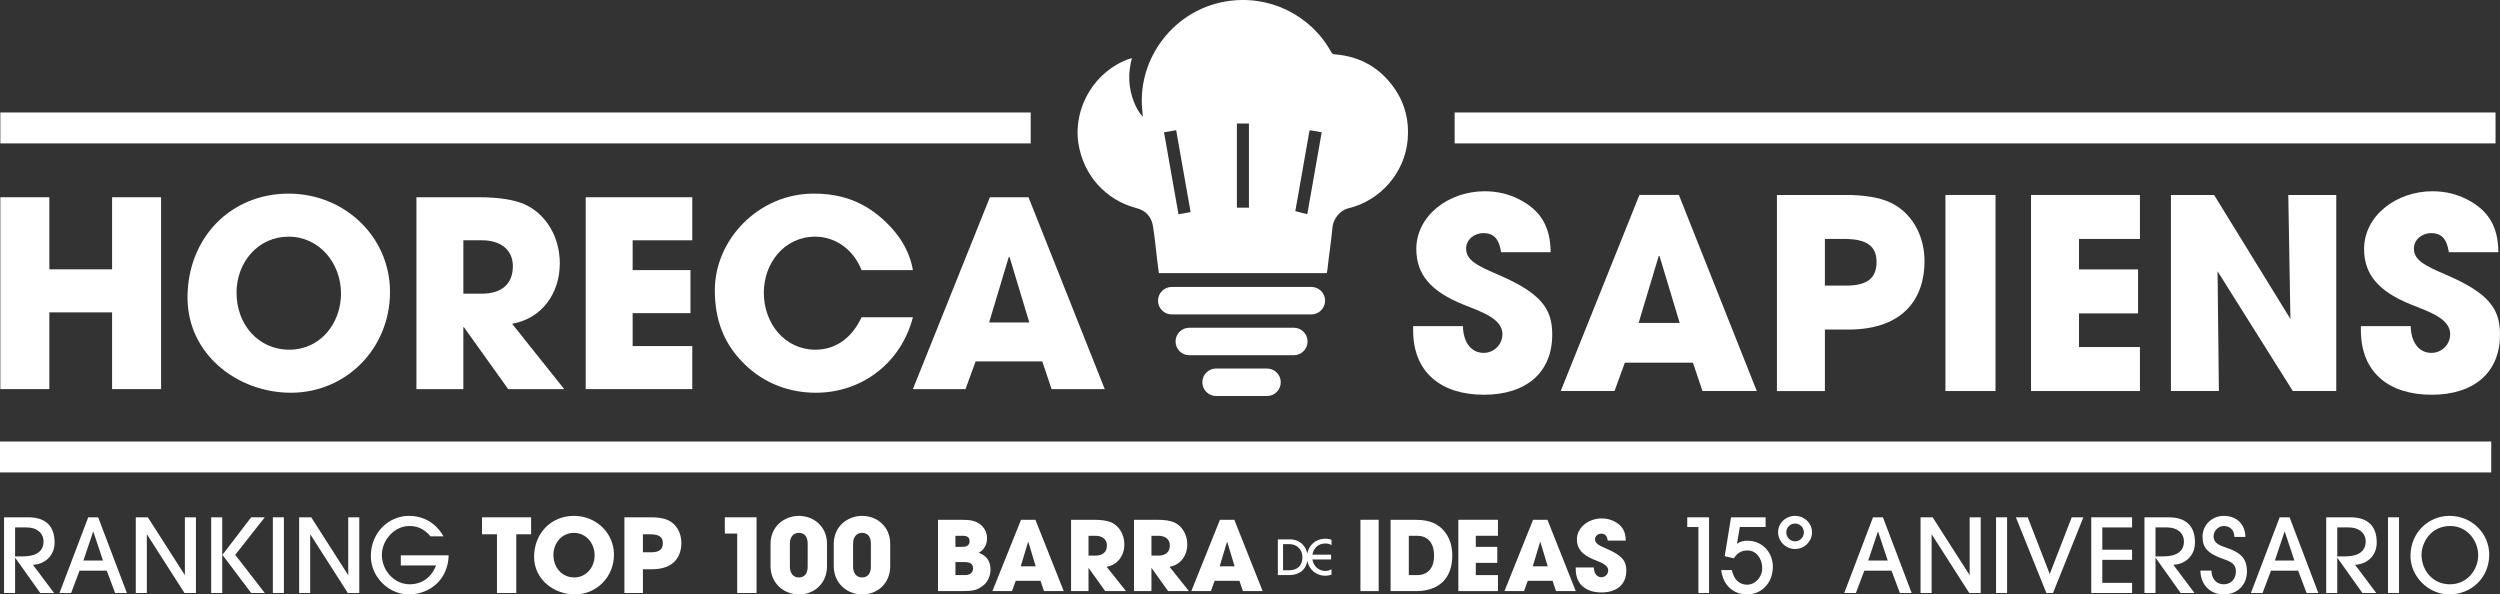 <?xml version="1.0" encoding="UTF-8"?><svg id="Capa_2" xmlns="http://www.w3.org/2000/svg" viewBox="0 0 1358.851 323.089"><rect x="0" y="0" width="1358.851" height="323.089" fill="#333333" stroke="none"/><g id="Capa_1-2"><rect y="239.981" width="1354.084" height="16.802" style="fill:#fff;"/><path d="M725.49,29.527c-.961-.073-1.469-.417-1.923-1.252-11.353-20.439-34.059-31.357-57.183-27.512-27.856,4.625-47.843,30.142-45.612,58.216.127,1.506.272,3.011.417,4.516-2.23-2.339-3.645-5.096-4.806-7.998-3.083-7.762-3.373-15.688-1.125-23.903-.544.145-.888.218-1.233.327-18.698,6.384-30.795,26.261-27.894,45.812,2.594,17.338,14.781,31.013,31.594,35.383,5.187,1.342,8.197,4.806,8.995,9.956.961,6.076,1.524,12.224,2.267,18.354.291,2.341.599,4.698.907,7.037h91.297c.236-1.578.544-3.046.635-4.533.109-1.633.997-7.98,1.07-8.506.526-4.062.98-8.143,1.415-12.223.472-4.353,4.208-8.924,8.252-9.885,17.737-4.135,31.013-19.441,32.573-37.397.87-10.102-1.361-19.441-7.128-27.784-7.834-11.336-18.771-17.52-32.518-18.608ZM640.559,116.472c-2.63-14.908-5.241-29.671-7.871-44.56,2.267-.4,4.353-.762,6.602-1.161,2.612,14.854,5.206,29.581,7.853,44.543-2.195.398-4.316.779-6.583,1.179ZM678.844,112.862h-6.547v-45.703h6.547v45.703ZM710.564,116.453c-.091-.073-6.529-1.631-6.511-1.74.834-4.389,1.814-10.174,2.63-14.854,1.633-9.195,3.228-18.371,4.843-27.567.09-.452.199-.906.344-1.522,2.176.381,4.244.726,6.529,1.124-2.612,14.835-5.205,29.598-7.835,44.56Z" style="fill:#fff;"/><path d="M712.774,155.961h-75.875c-4.125,0-7.469,3.344-7.469,7.469,0,4.124,3.344,7.468,7.469,7.468h75.875c4.125,0,7.469-3.344,7.469-7.468,0-4.125-3.344-7.469-7.469-7.469Z" style="fill:#fff;"/><path d="M710.705,185.604c0-4.124-3.344-7.468-7.469-7.468h-56.801c-4.125,0-7.469,3.344-7.469,7.468,0,4.126,3.344,7.469,7.469,7.469h56.801c4.125,0,7.469-3.344,7.469-7.469Z" style="fill:#fff;"/><path d="M660.997,200.311c-4.125,0-7.469,3.344-7.469,7.469,0,4.124,3.344,7.469,7.469,7.469h27.679c4.124,0,7.469-3.345,7.469-7.469,0-4.125-3.344-7.469-7.469-7.469h-27.679Z" style="fill:#fff;"/><path d="M843.704,181.868c0-13.97-5.905-22.465-29.378-32.547-11.664-5.04-17.426-7.921-17.426-14.256,0-4.754,4.32-8.354,9.362-8.354,5.328,0,8.495,2.738,9.648,10.37h26.931c-.146-14.259-5.616-22.754-16.994-28.658-5.616-2.881-11.809-4.465-18.865-4.465-19.587,0-37.156,13.248-37.156,31.396,0,13.825,7.921,23.042,25.346,30.097,9.648,3.889,21.457,7.632,21.457,16.129,0,5.759-4.608,10.225-10.225,10.225-6.767,0-11.09-5.759-11.233-14.545h-27.074v2.304c0,22.897,15.264,34.994,38.452,34.994,23.042,0,37.153-12.098,37.153-32.69Z" style="fill:#fff;"/><path d="M925.364,212.542h29.521l-42.338-106.569h-21.458l-42.771,106.569h29.235l5.616-15.41h37.01l5.185,15.41ZM890.656,175.532l10.947-36.436.431.143,10.944,36.293h-22.322Z" style="fill:#fff;"/><path d="M1027.327,110.005c-5.616-2.59-14.114-4.175-25.491-4.032h-36.002v106.569h26.066v-33.412h12.674c30.531,0,41.475-17.423,41.475-37.153,0-14.402-7.201-26.642-18.722-31.973ZM1003.565,155.226h-11.666v-25.346h10.658c12.095,0,17.426,3.889,17.426,12.529,0,9.071-5.473,12.817-16.418,12.817Z" style="fill:#fff;"/><rect x="1057.427" y="105.973" width="27.219" height="106.569" style="fill:#fff;"/><polygon points="1163.133 129.88 1163.133 105.973 1103.944 105.973 1103.944 212.542 1163.133 212.542 1163.133 188.635 1130.01 188.635 1130.01 170.347 1162.125 170.347 1162.125 146.44 1130.01 146.44 1130.01 129.88 1163.133 129.88" style="fill:#fff;"/><polygon points="1205.333 147.448 1246.232 212.542 1269.85 212.542 1269.85 105.973 1243.782 105.973 1244.935 173.371 1203.46 105.973 1179.987 105.973 1179.987 212.542 1206.053 212.542 1205.333 147.448" style="fill:#fff;"/><path d="M1321.407,126.711c5.328,0,8.497,2.738,9.648,10.37h26.931c-.143-14.259-5.616-22.754-16.992-28.658-5.616-2.881-11.809-4.465-18.867-4.465-19.584,0-37.155,13.248-37.155,31.396,0,13.825,7.923,23.042,25.346,30.097,9.65,3.889,21.46,7.632,21.46,16.129,0,5.759-4.608,10.225-10.225,10.225-6.77,0-11.09-5.759-11.235-14.545h-27.074v2.304c0,22.897,15.267,34.994,38.452,34.994,23.042,0,37.155-12.098,37.155-32.69,0-13.97-5.905-22.465-29.378-32.547-11.666-5.04-17.426-7.921-17.426-14.256,0-4.754,4.32-8.354,9.36-8.354Z" style="fill:#fff;"/><rect x=".186" y="61.139" width="560.042" height="16.802" style="fill:#fff;"/><rect x="790.656" y="61.139" width="565.769" height="16.802" style="fill:#fff;"/><polygon points="26.821 169.785 60.925 169.785 60.925 211.497 87.559 211.497 87.559 107.215 60.925 107.215 60.925 146.391 26.821 146.391 26.821 107.215 .186 107.215 .186 211.497 26.821 211.497 26.821 169.785" style="fill:#fff;"/><path d="M211.984,158.652c0-29.876-24.661-53.411-55.101-53.411-31.707,0-54.959,24.24-54.959,56.511,0,30.863,27.197,51.718,56.229,51.718,29.874,0,53.832-23.957,53.832-54.818ZM157.306,190.077c-17.052,0-28.747-13.811-28.747-31.002,0-16.488,11.695-30.44,28.324-30.44,16.769,0,28.466,14.516,28.466,30.862,0,16.63-11.555,30.58-28.043,30.58Z" style="fill:#fff;"/><path d="M304.277,143.15c0-14.797-7.891-27.057-19.166-32.131-5.495-2.395-13.811-3.803-24.661-3.803h-34.104v104.282h25.507v-33.682h.283l24.097,33.682h30.44l-28.326-35.512c16.066-2.819,25.93-16.347,25.93-32.835ZM261.72,159.638h-9.866v-29.032h10.147c10.005,0,16.769,5.074,16.769,14.093,0,10.005-6.481,14.938-17.05,14.938Z" style="fill:#fff;"/><polygon points="376.281 130.607 376.281 107.215 318.361 107.215 318.361 211.497 376.281 211.497 376.281 188.104 343.868 188.104 343.868 170.207 375.295 170.207 375.295 146.814 343.868 146.814 343.868 130.607 376.281 130.607" style="fill:#fff;"/><path d="M468.297,172.463c-5.497,11.697-14.516,17.614-25.085,17.614-16.488,0-28.043-14.092-28.043-31.002,0-16.207,11.274-30.44,27.902-30.44,10.852,0,20.716,6.764,25.226,18.179h27.902c-1.831-10.71-7.75-20.293-17.616-28.749-10.428-8.878-21.983-12.824-36.357-12.824-29.876,0-53.692,24.943-53.692,52.565,0,15.783,4.791,29.03,16.066,40.023,10.71,10.569,24.38,15.641,38.895,15.641,24.661,0,46.221-15.924,52.704-41.007h-27.902Z" style="fill:#fff;"/><path d="M538.043,107.215l-41.854,104.282h28.607l5.495-15.08h36.218l5.073,15.08h28.89l-41.432-104.282h-20.997ZM537.621,175.28l10.709-35.654.424.141,10.709,35.512h-21.842Z" style="fill:#fff;"/><path d="M21.883,322.311l-13.563-19.066h-.111v19.066H2.204v-41.135h13.174c9.895,0,14.286,5.225,14.286,13.675,0,7.838-6.003,11.951-11.785,12.118l11.506,15.342h-7.504ZM12.599,302.41c7.004,0,11.062-2.724,11.062-8.061,0-4.725-3.78-7.671-9.117-7.671h-6.337v15.731h4.392Z" style="fill:#fff;"/><path d="M62.576,322.311l-4.558-12.118h-14.787l-4.558,12.118h-6.337l15.62-41.135h5.392l15.62,41.135h-6.393ZM50.736,288.958h-.111l-5.281,15.731h10.618l-5.226-15.731Z" style="fill:#fff;"/><path d="M100.268,322.311l-20.345-31.796h-.111v31.796h-6.003v-41.135h6.56l20.012,31.296h.111v-31.296h6.003v41.135h-6.226Z" style="fill:#fff;"/><path d="M114.786,322.311v-41.135h6.003v41.135h-6.003ZM136.521,322.311l-15.62-20.734,15.62-20.4h7.393l-16.065,20.4,16.065,20.734h-7.393Z" style="fill:#fff;"/><path d="M148.309,322.311v-41.135h6.003v41.135h-6.003Z" style="fill:#fff;"/><path d="M189.056,322.311l-20.345-31.796h-.111v31.796h-6.003v-41.135h6.56l20.012,31.296h.111v-31.296h6.003v41.135h-6.226Z" style="fill:#fff;"/><path d="M217.855,307.358v-5.503h26.015c-.389,13.675-10.729,21.234-21.679,21.234-11.118,0-20.623-9.673-20.623-20.79,0-13.341,10.228-21.901,20.623-21.901,7.894,0,14.675,3.725,18.844,11.117h-7.004c-3.502-4.002-7.004-5.614-11.562-5.614-8.004,0-14.897,7.561-14.897,15.676,0,8.672,6.837,16.01,15.12,16.01,6.503,0,11.729-3.613,14.341-10.229h-19.178Z" style="fill:#fff;"/><path d="M270.114,322.311v-31.907h-8.116v-9.228h26.682v9.228h-8.06v31.907h-10.506Z" style="fill:#fff;"/><path d="M290.296,302.689c0-12.73,9.172-22.291,21.679-22.291,12.007,0,21.735,9.283,21.735,21.067,0,12.174-9.45,21.624-21.235,21.624-11.451,0-22.179-8.228-22.179-20.4ZM323.203,301.799c0-6.448-4.614-12.174-11.229-12.174-6.56,0-11.173,5.503-11.173,12.007,0,6.782,4.614,12.229,11.34,12.229,6.504,0,11.062-5.503,11.062-12.062Z" style="fill:#fff;"/><path d="M339.385,322.311v-41.135h13.896c4.392-.056,7.671.556,9.839,1.557,4.447,2.057,7.227,6.781,7.227,12.34,0,7.616-4.225,14.342-16.01,14.342h-4.892v12.896h-10.061ZM353.949,300.187c4.225,0,6.337-1.445,6.337-4.947,0-3.335-2.057-4.836-6.726-4.836h-4.114v9.783h4.503Z" style="fill:#fff;"/><path d="M400.703,322.311v-32.297h-6.726v-8.838h17.232v41.135h-10.506Z" style="fill:#fff;"/><path d="M449.512,307.692c0,9.505-7.004,15.397-15.176,15.397-8.227,0-15.509-5.948-15.509-15.397v-12.062c0-9.784,7.727-15.231,15.398-15.231,8.282,0,15.287,6.003,15.287,15.12v12.174ZM439.006,295.573c0-3.613-1.501-5.948-4.836-5.948-3.113,0-4.836,2.445-4.836,5.948v12.34c0,3.558,1.723,5.948,4.836,5.948,3.335,0,4.836-2.335,4.836-5.948v-12.34Z" style="fill:#fff;"/><path d="M483.869,307.692c0,9.505-7.004,15.397-15.176,15.397-8.227,0-15.509-5.948-15.509-15.397v-12.062c0-9.784,7.727-15.231,15.398-15.231,8.282,0,15.287,6.003,15.287,15.12v12.174ZM473.363,295.573c0-3.613-1.501-5.948-4.836-5.948-3.113,0-4.836,2.445-4.836,5.948v12.34c0,3.558,1.723,5.948,4.836,5.948,3.335,0,4.836-2.335,4.836-5.948v-12.34Z" style="fill:#fff;"/><path d="M923.153,322.311v-35.854h-6.059v-5.28h11.84v41.135h-5.781Z" style="fill:#fff;"/><path d="M945.669,286.456l-1.557,9.117c1.779-1.279,3.558-1.668,5.726-1.668,8.116,0,13.786,6.393,13.786,14.175,0,8.338-5.726,15.009-14.063,15.009-7.504,0-13.063-5.114-14.008-13.229h5.781c1.112,5.28,4.225,7.948,8.283,7.948,4.502,0,8.227-4.169,8.227-9.005,0-5.114-3.168-9.617-8.004-9.617-3.335,0-5.67,1.445-7.393,4.28l-5.003-1.167,3.446-21.123h18.789v5.28h-14.008Z" style="fill:#fff;"/><path d="M975.689,298.408c-5.114,0-9.228-4.17-9.228-9.117s4.169-8.894,9.228-8.894,9.228,4.002,9.228,8.949c0,4.781-4.058,9.062-9.228,9.062ZM980.47,289.347c0-2.668-2.112-4.78-4.836-4.78-2.613,0-4.725,2.168-4.725,4.836s2.168,4.836,4.781,4.836,4.781-2.168,4.781-4.892Z" style="fill:#fff;"/><path d="M1032.671,322.311l-4.558-12.118h-14.787l-4.558,12.118h-6.337l15.62-41.135h5.392l15.62,41.135h-6.393ZM1020.83,288.958h-.111l-5.281,15.731h10.618l-5.226-15.731Z" style="fill:#fff;"/><path d="M1070.363,322.311l-20.345-31.796h-.111v31.796h-6.003v-41.135h6.56l20.012,31.296h.111v-31.296h6.003v41.135h-6.226Z" style="fill:#fff;"/><path d="M1084.931,322.311v-41.135h6.003v41.135h-6.003Z" style="fill:#fff;"/><path d="M1112.281,322.311l-16.565-41.135h6.448l11.951,30.851,11.952-30.851h6.337l-16.51,41.135h-3.613Z" style="fill:#fff;"/><path d="M1136.688,322.311v-41.135h22.179v5.503h-16.176v12.118h16.176v5.503h-16.176v12.508h16.176v5.503h-22.179Z" style="fill:#fff;"/><path d="M1185.275,322.311l-13.563-19.066h-.111v19.066h-6.003v-41.135h13.174c9.895,0,14.286,5.225,14.286,13.675,0,7.838-6.003,11.951-11.785,12.118l11.506,15.342h-7.504ZM1175.991,302.41c7.004,0,11.062-2.724,11.062-8.061,0-4.725-3.78-7.671-9.117-7.671h-6.337v15.731h4.392Z" style="fill:#fff;"/><path d="M1214.461,291.849c0-3.725-2.39-5.948-5.781-5.948-2.891,0-5.503,2.613-5.503,5.614,0,2.891,1.946,4.559,5.948,5.837,8.894,2.835,12.174,6.17,12.174,13.285,0,7.449-5.336,12.452-12.618,12.452-7.338,0-12.563-5.226-12.674-12.952h6.003c.056,4.447,2.668,7.449,6.671,7.449,4.002,0,6.615-2.891,6.615-6.949,0-3.001-1.334-4.892-5.726-6.393-10.172-3.446-12.396-6.781-12.396-12.618,0-6.281,5.169-11.229,11.507-11.229,6.782,0,11.673,4.28,11.784,11.451h-6.003Z" style="fill:#fff;"/><path d="M1253.709,322.311l-4.558-12.118h-14.787l-4.558,12.118h-6.337l15.62-41.135h5.392l15.62,41.135h-6.393ZM1241.869,288.958h-.111l-5.281,15.731h10.618l-5.226-15.731Z" style="fill:#fff;"/><path d="M1284.064,322.311l-13.563-19.066h-.111v19.066h-6.003v-41.135h13.174c9.895,0,14.286,5.225,14.286,13.675,0,7.838-6.003,11.951-11.785,12.118l11.506,15.342h-7.504ZM1274.781,302.41c7.004,0,11.062-2.724,11.062-8.061,0-4.725-3.78-7.671-9.117-7.671h-6.337v15.731h4.392Z" style="fill:#fff;"/><path d="M1297.964,322.311v-41.135h6.003v41.135h-6.003Z" style="fill:#fff;"/><path d="M1331.262,323.089c-11.396,0-21.068-9.783-21.068-20.901,0-12.618,9.672-21.79,21.234-21.79,12.229,0,21.568,9.616,21.568,21.067,0,12.452-9.617,21.624-21.735,21.624ZM1346.994,301.855c0-8.505-6.448-15.954-15.12-15.954-11.118,0-15.676,9.562-15.676,15.676,0,8.283,6.003,16.01,15.398,16.01,9.728,0,15.398-8.228,15.398-15.731Z" style="fill:#fff;"/><path d="M536.492,292.63c0-5.238-3.667-8.643-8.067-9.639-1.362-.314-3.405-.471-6.181-.471h-12.415v38.764h12.886c6.129,0,8.119-.472,11.158-2.619,2.933-2.043,4.505-5.448,4.505-9.167,0-4.453-2.147-7.544-6.391-9.011,2.933-1.624,4.505-4.557,4.505-7.857ZM519.31,291.216h3.981c2.462,0,3.719.891,3.719,2.934,0,2.043-1.31,3.091-3.772,3.091h-3.929v-6.024ZM524.392,312.588h-5.081v-7.071h5.134c2.934,0,4.452,1.1,4.452,3.353,0,2.514-1.728,3.719-4.505,3.719Z" style="fill:#fff;"/><path d="M539.423,321.284h10.634l2.043-5.605h13.462l1.886,5.605h10.739l-15.401-38.764h-7.805l-15.558,38.764ZM558.962,294.621l3.981,13.2h-8.119l3.981-13.253.157.052Z" style="fill:#fff;"/><path d="M611.134,295.878c0-5.5-2.934-10.058-7.124-11.943-2.043-.891-5.134-1.414-9.167-1.414h-12.676v38.764h9.481v-12.519h.105l8.957,12.519h11.315l-10.529-13.2c5.972-1.047,9.639-6.077,9.639-12.205ZM595.314,302.007h-3.666v-10.791h3.771c3.72,0,6.234,1.886,6.234,5.238,0,3.719-2.409,5.552-6.339,5.552Z" style="fill:#fff;"/><path d="M645.339,295.878c0-5.5-2.933-10.058-7.124-11.943-2.043-.891-5.133-1.414-9.167-1.414h-12.677v38.764h9.481v-12.519h.105l8.958,12.519h11.315l-10.529-13.2c5.972-1.047,9.639-6.077,9.639-12.205ZM629.519,302.007h-3.667v-10.791h3.772c3.719,0,6.234,1.886,6.234,5.238,0,3.719-2.409,5.552-6.338,5.552Z" style="fill:#fff;"/><path d="M647.537,321.284h10.634l2.043-5.605h13.462l1.886,5.605h10.739l-15.401-38.764h-7.805l-15.558,38.764ZM667.076,294.621l3.981,13.2h-8.119l3.981-13.253.157.052Z" style="fill:#fff;"/><path d="M720.25,295.41c1.439,0,2.46.235,3.481.89v-2.905c-.942-.341-1.963-.576-3.56-.576-4.878,0-8.785,3.402-9.603,8.119-.788-4.246-4.168-7.763-9.276-7.763h-6.731v19.38h6.312c5.419,0,8.972-2.95,9.723-7.725.86,4.59,4.606,8.092,9.733,8.092,1.23,0,3.036-.366,3.403-.576v-2.958c-1.125.654-2.225.942-3.35.942-3.56,0-6.413-2.487-7.042-6.256h10.157v-2.592h-10.157c.681-3.795,3.377-6.072,6.911-6.072ZM700.768,309.961h-3.378v-14.194h3.509c3.954,0,7.018,2.802,7.018,7.149,0,4.426-2.671,7.045-7.15,7.045Z" style="fill:#fff;"/><rect x="739.456" y="282.52" width="9.9" height="38.764" style="fill:#fff;"/><path d="M769.05,282.52h-13.2v38.764h13.882c12.101,0,19.644-6.6,19.644-19.382,0-7.91-3.458-13.881-8.958-17.024-2.724-1.519-6.548-2.357-11.367-2.357ZM770.202,312.588h-4.452v-21.372h4.505c5.71,0,9.219,3.824,9.219,10.739,0,7.072-3.562,10.634-9.272,10.634Z" style="fill:#fff;"/><polygon points="814.202 291.216 814.202 282.52 792.673 282.52 792.673 321.284 814.202 321.284 814.202 312.588 802.154 312.588 802.154 305.935 813.835 305.935 813.835 297.24 802.154 297.24 802.154 291.216 814.202 291.216" style="fill:#fff;"/><path d="M833.289,282.52l-15.557,38.764h10.634l2.043-5.605h13.462l1.886,5.605h10.739l-15.401-38.764h-7.805ZM833.132,307.821l3.981-13.253.157.052,3.981,13.2h-8.12Z" style="fill:#fff;"/><path d="M870.46,322.017c8.382,0,13.515-4.4,13.515-11.891,0-5.081-2.148-8.172-10.687-11.838-4.243-1.833-6.338-2.881-6.338-5.186,0-1.729,1.572-3.039,3.405-3.039,1.938,0,3.091.996,3.51,3.772h9.795c-.052-5.186-2.043-8.276-6.181-10.424-2.043-1.048-4.296-1.624-6.862-1.624-7.124,0-13.515,4.819-13.515,11.42,0,5.028,2.881,8.381,9.22,10.948,3.509,1.414,7.805,2.776,7.805,5.867,0,2.095-1.676,3.719-3.719,3.719-2.462,0-4.033-2.096-4.086-5.291h-9.848v.838c0,8.329,5.553,12.729,13.986,12.729Z" style="fill:#fff;"/></g></svg>